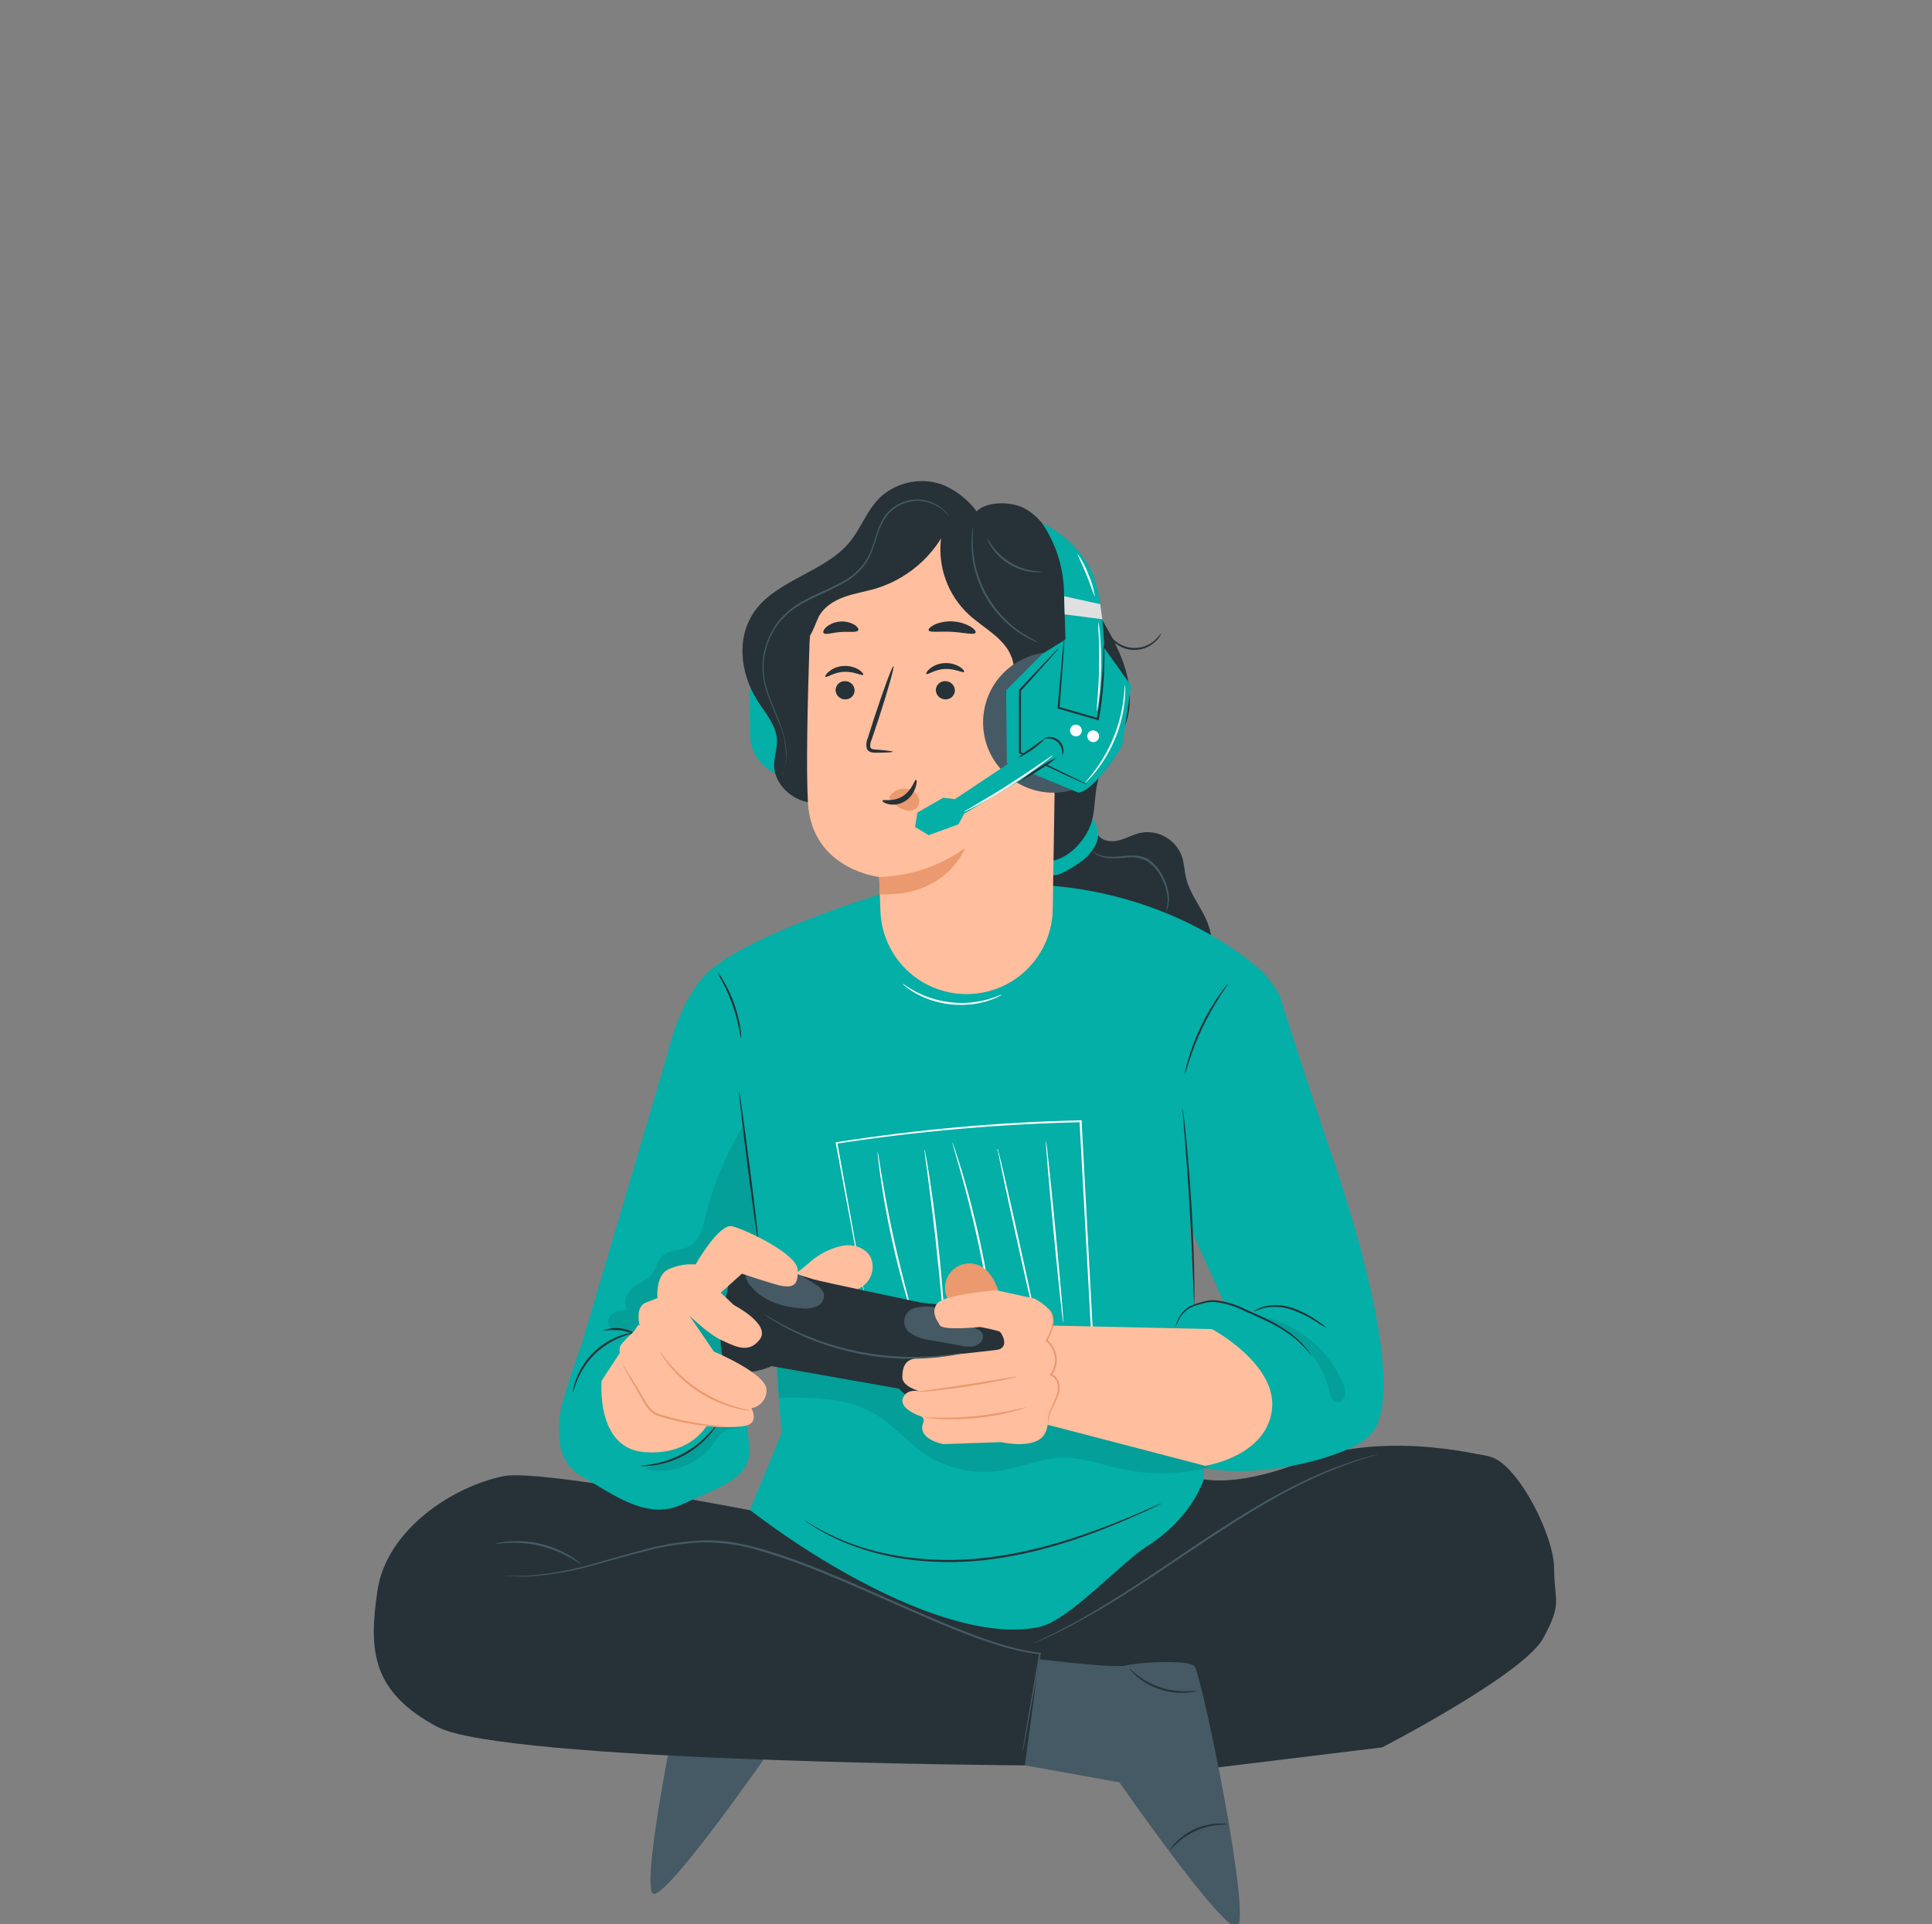 <svg width="261" height="260" viewBox="0 0 261 260" fill="none" xmlns="http://www.w3.org/2000/svg">
<rect x="0" y="0" width="261" height="260" fill="#808080" stroke="none"/>
<g clip-path="url(#clip0)">
<path d="M116.983 218.935C116.983 218.935 105.133 221.015 103.255 220.568C101.378 220.12 94.967 219.762 94.031 220.635C93.095 221.509 85.898 256.38 88.399 255.907C90.9 255.434 104.129 236.355 104.129 236.355C104.758 236.235 120.707 233.38 120.707 233.38L116.983 218.935Z" fill="#455A64"/>
<path d="M201.634 196.954C201.634 196.954 187.594 193.018 176.217 197.422C164.839 201.827 160.809 199.326 160.809 199.326L132.521 214.276L135.329 223.75L174.246 208.249L201.634 196.954Z" fill="#263238"/>
<path d="M129.89 223.651L185.306 196.533C185.306 196.533 198.056 195.602 201.634 196.928C205.212 198.254 209.954 207.49 209.954 211.962C209.954 216.434 211.145 216.465 208.462 221.363C205.778 226.262 186.715 236.095 186.715 236.095L159.602 239.397L138.537 234.259L129.89 223.651Z" fill="#263238"/>
<path d="M186.138 196.481C186.097 196.504 186.053 196.521 186.008 196.533L185.623 196.663L184.136 197.126L183.06 197.454C182.675 197.589 182.259 197.755 181.806 197.922C180.912 198.27 179.877 198.618 178.78 199.133L177.048 199.903C176.45 200.178 175.842 200.501 175.207 200.818C173.923 201.432 172.608 202.196 171.214 202.966C168.453 204.572 165.494 206.455 162.41 208.504C159.327 210.552 156.43 212.534 153.747 214.281C152.4 215.144 151.121 215.971 149.899 216.699C149.285 217.068 148.708 217.437 148.131 217.739L146.477 218.675C144.207 219.97 141.857 221.121 139.442 222.122L139.562 222.05C139.66 222.003 139.78 221.946 139.925 221.868L141.324 221.186L142.364 220.703C142.733 220.516 143.123 220.302 143.55 220.079C144.392 219.621 145.375 219.132 146.41 218.519L148.053 217.567C148.625 217.234 149.202 216.865 149.805 216.496C151.022 215.758 152.291 214.936 153.638 214.057C156.311 212.3 159.217 210.313 162.285 208.259C165.353 206.205 168.338 204.333 171.125 202.732C172.535 201.967 173.85 201.208 175.145 200.6C175.785 200.288 176.393 199.97 176.996 199.695L178.743 198.941C179.846 198.421 180.891 198.098 181.796 197.766C182.248 197.604 182.664 197.443 183.06 197.318L184.141 197.012L185.644 196.59L186.039 196.492L186.138 196.481Z" fill="#455A64"/>
<path d="M138.251 223.916C138.251 223.916 150.243 225.476 152.115 225.024C153.987 224.572 160.403 224.223 161.345 225.092C162.286 225.96 169.477 260.836 166.976 260.368C164.475 259.9 151.231 240.816 151.231 240.816C150.601 240.697 134.658 237.837 134.658 237.837L138.251 223.916Z" fill="#455A64"/>
<path d="M134.206 210.672C134.206 210.672 75.264 198.02 68.114 199.435C60.964 200.849 52.186 206.834 50.995 214.889C49.804 222.944 50.148 228.555 59.086 233.323C68.025 238.092 138.449 238.523 138.449 238.523L140.477 223.443L129.323 219.554L135.5 222.06L134.206 210.672Z" fill="#263238"/>
<path d="M138.11 236.786C138.11 236.786 138.11 236.708 138.142 236.552C138.173 236.396 138.204 236.152 138.251 235.856C138.355 235.232 138.5 234.337 138.693 233.193C139.093 230.869 139.67 227.53 140.378 223.407L140.466 223.521C136.457 223.074 131.954 221.441 127.112 219.418C122.271 217.396 117.05 214.952 111.471 212.658C108.714 211.497 105.897 210.485 103.031 209.627C100.381 208.772 97.61 208.356 94.826 208.394C92.309 208.508 89.811 208.888 87.374 209.528C85.076 210.09 82.959 210.724 81.009 211.249C77.952 212.174 74.803 212.762 71.618 213.002H70.115C69.678 213.002 69.309 212.955 69.013 212.939L68.342 212.887L68.113 212.861H68.342L69.018 212.887C69.314 212.887 69.678 212.939 70.115 212.918L71.613 212.882C74.788 212.601 77.925 211.987 80.973 211.052C82.918 210.532 85.034 209.871 87.338 209.294C89.789 208.642 92.302 208.251 94.836 208.129C97.525 207.989 100.327 208.545 103.12 209.346C105.996 210.205 108.824 211.218 111.59 212.383C117.18 214.686 122.386 217.146 127.227 219.169C132.068 221.192 136.535 222.845 140.502 223.303H140.606V223.402C139.863 227.52 139.254 230.853 138.833 233.178C138.62 234.316 138.454 235.211 138.339 235.83C138.282 236.121 138.235 236.35 138.204 236.521C138.178 236.612 138.147 236.7 138.11 236.786Z" fill="#455A64"/>
<path d="M78.545 211.353C78.513 211.395 77.967 210.974 76.985 210.433C75.733 209.733 74.391 209.208 72.996 208.873C71.601 208.537 70.166 208.397 68.732 208.457C67.63 208.504 66.954 208.623 66.943 208.576C67.094 208.514 67.251 208.471 67.411 208.446C67.844 208.358 68.282 208.297 68.722 208.264C71.653 208.026 74.583 208.727 77.089 210.266C77.466 210.495 77.827 210.749 78.17 211.026C78.308 211.119 78.434 211.229 78.545 211.353Z" fill="#455A64"/>
<path d="M161.703 228.446C161.703 228.446 161.573 228.508 161.324 228.565C160.973 228.644 160.617 228.692 160.258 228.711C159.065 228.783 157.869 228.629 156.732 228.258C155.593 227.89 154.534 227.308 153.612 226.542C153.335 226.314 153.076 226.063 152.837 225.794C152.742 225.701 152.661 225.594 152.598 225.476C152.635 225.44 153.019 225.851 153.732 226.392C155.602 227.806 157.892 228.554 160.237 228.518C161.142 228.503 161.693 228.399 161.703 228.446Z" fill="#263238"/>
<path d="M165.847 246.5C165.847 246.547 165.327 246.5 164.553 246.578C162.481 246.76 160.528 247.628 159.004 249.043C158.422 249.563 158.115 249.974 158.079 249.948C158.282 249.559 158.549 249.207 158.869 248.908C159.613 248.147 160.496 247.534 161.469 247.103C162.441 246.675 163.486 246.433 164.547 246.391C164.984 246.353 165.423 246.39 165.847 246.5Z" fill="#263238"/>
<path d="M148.376 112.87C148.984 113.687 150.185 113.791 151.173 113.536C152.161 113.281 153.056 112.751 154.049 112.527C155.207 112.302 156.406 112.496 157.434 113.075C158.462 113.653 159.251 114.577 159.66 115.684C159.982 116.635 159.998 117.66 160.232 118.637C160.648 120.39 161.745 121.887 162.582 123.478C163.419 125.07 164.022 126.973 163.372 128.678C162.644 130.561 160.486 131.59 158.469 131.549C156.451 131.507 154.558 130.608 152.816 129.594C151.074 128.58 149.384 127.425 147.466 126.791C145.547 126.156 143.306 126.115 141.647 127.254C141.153 124.058 140.953 120.824 141.049 117.592" fill="#263238"/>
<path d="M157.449 123.239C157.705 122.522 157.796 121.755 157.715 120.998C157.6 120.184 157.342 119.397 156.95 118.674C156.516 117.769 155.866 116.985 155.057 116.391C154.181 115.908 153.171 115.725 152.182 115.871C151.346 115.967 150.504 115.988 149.665 115.933C149.09 115.893 148.534 115.714 148.043 115.413C147.913 115.327 147.793 115.228 147.684 115.117C147.611 115.034 147.58 114.992 147.585 114.987C147.59 114.982 147.757 115.127 148.105 115.32C148.586 115.58 149.119 115.727 149.665 115.751C150.495 115.779 151.327 115.739 152.151 115.632C152.648 115.577 153.151 115.577 153.648 115.632C154.202 115.681 154.736 115.859 155.208 116.152C156.057 116.772 156.734 117.596 157.179 118.549C157.574 119.301 157.821 120.122 157.907 120.967C157.965 121.54 157.903 122.119 157.725 122.667C157.675 122.814 157.614 122.956 157.543 123.094C157.486 123.198 157.46 123.244 157.449 123.239Z" fill="#455A64"/>
<path d="M101.295 204.006C113.073 213.028 130.087 222.148 140.477 219.803C144.46 218.904 151.449 211.14 154.902 208.961C158.355 206.782 161.287 203.616 162.676 199.773L157.731 191.234L105.33 202.763L101.295 204.006Z" fill="#03AFA7"/>
<path d="M170.455 131.206C170.455 131.206 172.727 133.681 173.081 135.111C173.435 136.541 179.321 154.377 179.321 154.377C179.321 154.377 191.063 186.565 185.343 193.621C182.535 197.09 168.536 200.215 161.683 198.046L159.249 178.338C159.886 177.34 160.836 176.581 161.949 176.18C163.063 175.778 164.278 175.756 165.406 176.118L160.039 164.158L160.216 145.604L168.807 131.512" fill="#03AFA7"/>
<path d="M90.131 142.536L78.649 181.401C78.649 181.401 75.529 189.898 75.529 191.968C75.529 194.037 75.118 197.563 78.847 199.638C82.575 201.712 87.338 205.524 92.107 203.278C96.875 201.031 101.43 199.814 101.222 195.878C101.014 191.942 99.771 183.861 99.771 183.861L104.743 159.832L90.131 142.536Z" fill="#03AFA7"/>
<path d="M170.798 131.528C170.798 131.528 160.039 120.847 141.09 119.599L118.855 120.832C118.153 121.107 99.522 126.744 94.888 132.136C91.493 136.083 90.13 142.536 90.13 142.536L103.791 170.564L105.585 193.621L101.295 204.021L162.655 199.788L160.055 153.394L170.798 131.528Z" fill="#03AFA7"/>
<path d="M86.079 179.997C86.079 180.044 85.382 180.127 84.306 180.517C82.911 181.007 81.63 181.775 80.541 182.774C79.466 183.788 78.611 185.013 78.03 186.372C77.582 187.412 77.447 188.12 77.4 188.109C77.394 187.934 77.415 187.758 77.463 187.589C77.556 187.142 77.686 186.704 77.853 186.279C78.394 184.863 79.251 183.589 80.359 182.555C81.468 181.521 82.799 180.755 84.249 180.314C84.684 180.18 85.129 180.081 85.58 180.018C85.744 179.985 85.913 179.978 86.079 179.997Z" fill="#263238"/>
<path d="M85.991 180.314C85.257 180.063 84.504 179.868 83.74 179.732C82.963 179.689 82.184 179.71 81.41 179.794C82.156 179.488 82.967 179.375 83.767 179.466C84.568 179.557 85.333 179.849 85.991 180.314Z" fill="#263238"/>
<path d="M96.791 192.555C96.734 192.704 96.653 192.843 96.552 192.966C96.309 193.332 96.04 193.68 95.746 194.006C94.783 195.077 93.641 195.973 92.371 196.653C91.1 197.331 89.721 197.784 88.295 197.994C87.864 198.058 87.43 198.091 86.995 198.093C86.836 198.109 86.676 198.099 86.522 198.062C86.522 198.015 87.198 198 88.263 197.802C91.061 197.291 93.628 195.918 95.606 193.876C96.36 193.08 96.75 192.524 96.791 192.555Z" fill="#263238"/>
<g opacity="0.3">
<path opacity="0.3" d="M86.969 198.426C88.639 198.867 90.402 198.806 92.038 198.252C93.674 197.697 95.11 196.672 96.168 195.306C96.87 194.37 97.556 193.169 98.726 193.06C99.287 193.002 100.109 193.06 100.166 192.498C100.198 192.176 99.891 191.921 99.589 191.801C99.115 191.663 98.614 191.646 98.132 191.751C97.649 191.857 97.201 192.081 96.828 192.404C96.092 193.058 95.428 193.789 94.847 194.583C93.063 196.715 89.59 197.49 86.969 198.431" fill="black"/>
</g>
<path d="M102.418 167.637C102.34 167.637 101.706 163.144 100.999 157.585C100.292 152.026 99.772 147.502 99.85 147.492C99.927 147.482 100.557 151.985 101.264 157.549C101.971 163.113 102.491 167.626 102.418 167.637Z" fill="#263238"/>
<path d="M177.231 183.263C176.573 182.402 175.827 181.613 175.005 180.907C174.094 180.168 173.112 179.522 172.072 178.978C170.902 178.354 169.566 177.756 168.151 177.148C166.879 176.487 165.495 176.069 164.069 175.915C163.753 175.898 163.436 175.916 163.123 175.967C162.827 176.014 162.535 176.118 162.244 176.191C161.716 176.31 161.204 176.493 160.721 176.737C160.045 177.138 159.509 177.737 159.187 178.453C158.937 178.973 158.843 179.254 158.817 179.243C158.791 179.233 158.817 179.165 158.869 179.02C158.929 178.81 159.004 178.605 159.093 178.406C159.392 177.644 159.93 177 160.627 176.57C161.119 176.305 161.643 176.106 162.187 175.978C162.481 175.881 162.779 175.799 163.081 175.733C163.411 175.674 163.745 175.651 164.08 175.666C165.532 175.81 166.943 176.228 168.24 176.898C169.649 177.512 170.991 178.115 172.166 178.76C173.216 179.319 174.203 179.99 175.109 180.762C175.717 181.285 176.264 181.875 176.742 182.519C176.913 182.748 177.023 182.94 177.101 183.065C177.153 183.125 177.196 183.191 177.231 183.263Z" fill="#263238"/>
<path d="M179.253 179.441C178.779 179.208 178.324 178.938 177.891 178.635C176.835 177.945 175.7 177.383 174.511 176.96C173.322 176.555 172.047 176.468 170.814 176.711C170.31 176.85 169.816 177.023 169.337 177.231C169.436 177.128 169.552 177.043 169.68 176.981C170.021 176.785 170.387 176.635 170.767 176.534C172.034 176.228 173.361 176.29 174.594 176.711C175.805 177.14 176.95 177.737 177.995 178.484C178.444 178.762 178.865 179.083 179.253 179.441Z" fill="#263238"/>
<path d="M100.125 140.332C99.997 139.883 99.9 139.426 99.833 138.964C99.392 136.762 98.637 134.634 97.592 132.646C97.351 132.245 97.138 131.828 96.953 131.398C97.272 131.745 97.543 132.133 97.759 132.552C98.335 133.53 98.815 134.561 99.194 135.631C99.572 136.701 99.849 137.805 100.021 138.928C100.114 139.389 100.148 139.861 100.125 140.332Z" fill="#263238"/>
<path d="M165.941 132.864C165.972 132.89 165.525 133.514 164.849 134.554C163.977 135.91 163.187 137.316 162.483 138.766C161.789 140.223 161.186 141.722 160.679 143.254C160.289 144.429 160.086 145.168 160.044 145.157C160.047 144.981 160.075 144.806 160.128 144.637C160.2 144.299 160.32 143.81 160.497 143.212C160.953 141.653 161.535 140.133 162.239 138.668C162.944 137.202 163.764 135.796 164.693 134.461C165.052 133.941 165.354 133.551 165.577 133.28C165.678 133.125 165.801 132.985 165.941 132.864Z" fill="#263238"/>
<path d="M156.862 203.158C156.862 203.158 156.826 203.189 156.753 203.226L156.41 203.397C156.108 203.548 155.661 203.766 155.079 204.032C153.924 204.552 152.234 205.332 150.113 206.19C145.885 207.89 139.858 210.027 132.89 210.802C129.619 211.159 126.318 211.14 123.052 210.745C120.388 210.42 117.771 209.788 115.252 208.862C113.552 208.244 111.915 207.464 110.364 206.533C109.802 206.221 109.407 205.919 109.126 205.737L108.809 205.519C108.772 205.496 108.737 205.47 108.705 205.441C108.705 205.441 108.747 205.441 108.825 205.498L109.152 205.69C109.449 205.857 109.849 206.148 110.416 206.444C111.982 207.333 113.623 208.083 115.319 208.686C117.832 209.572 120.436 210.172 123.083 210.474C126.33 210.854 129.609 210.867 132.859 210.511C139.791 209.741 145.802 207.64 150.045 205.992C152.167 205.155 153.867 204.432 155.037 203.912L156.384 203.324L156.737 203.174L156.862 203.158Z" fill="#263238"/>
<path d="M135.355 134.388C135.205 134.502 135.041 134.595 134.866 134.664C134.672 134.769 134.471 134.86 134.263 134.934C133.995 135.049 133.721 135.148 133.441 135.23C132.714 135.457 131.967 135.615 131.211 135.704C130.28 135.797 129.343 135.797 128.413 135.704C127.485 135.594 126.57 135.39 125.683 135.095C124.961 134.846 124.265 134.529 123.603 134.149C123.347 134.006 123.099 133.849 122.859 133.681C122.678 133.56 122.505 133.428 122.339 133.286C122.188 133.175 122.049 133.05 121.923 132.911C121.96 132.864 122.573 133.379 123.707 133.982C124.374 134.332 125.07 134.624 125.787 134.856C127.522 135.418 129.353 135.622 131.169 135.454C131.914 135.381 132.652 135.246 133.374 135.048C134.622 134.705 135.329 134.336 135.355 134.388Z" fill="white"/>
<path d="M159.769 149.832C159.798 149.92 159.815 150.01 159.821 150.102C159.852 150.31 159.883 150.565 159.925 150.872C160.008 151.543 160.117 152.515 160.237 153.716C160.476 156.114 160.757 159.436 160.975 163.118C161.194 166.8 161.303 170.128 161.344 172.546C161.344 173.752 161.376 174.724 161.344 175.4C161.344 175.712 161.344 175.972 161.344 176.18C161.357 176.27 161.357 176.361 161.344 176.451C161.321 176.363 161.31 176.272 161.313 176.18C161.313 175.972 161.287 175.718 161.272 175.406C161.246 174.688 161.204 173.726 161.157 172.551C161.069 170.138 160.928 166.831 160.71 163.134C160.492 159.436 160.242 156.134 160.05 153.732C159.956 152.557 159.883 151.595 159.826 150.882L159.774 150.108C159.759 150.016 159.757 149.924 159.769 149.832Z" fill="#263238"/>
<g opacity="0.3">
<path opacity="0.3" d="M105.215 188.863C109.667 188.78 114.378 188.764 118.215 191.047C120.67 192.514 122.526 194.807 124.892 196.408C127.852 198.398 131.443 199.224 134.975 198.728C137.882 198.306 140.653 196.991 143.591 196.939C146.191 196.897 148.703 197.854 151.246 198.421C155.188 199.301 159.281 199.262 163.206 198.306C162.244 196.648 160.315 195.857 158.526 195.186C141.207 188.838 123.208 184.526 104.893 182.337" fill="black"/>
</g>
<g opacity="0.3">
<path opacity="0.3" d="M84.369 179.68C83.61 179.779 82.679 179.794 82.289 179.16C82.146 178.845 82.128 178.487 82.237 178.159C82.345 177.83 82.574 177.555 82.877 177.387C83.496 177.075 84.186 176.928 84.879 176.96C84.01 176.217 84.561 174.735 85.451 174.017C86.34 173.3 87.531 172.904 88.191 171.979C88.711 171.246 88.888 170.258 89.553 169.644C90.479 168.786 91.977 169.004 93.095 168.417C94.535 167.663 94.951 165.843 95.315 164.257C96.393 159.946 98.124 155.825 100.447 152.037C101.825 161.75 103.521 172.161 103.677 181.968C103.677 182.686 102.434 183.091 102.085 183.715C101.628 184.537 100.681 184.937 99.787 185.223C97.639 185.899 95.299 186.19 93.136 185.556C90.973 184.922 89.044 183.221 88.565 181.022L88.508 180.543" fill="black"/>
</g>
<g opacity="0.3">
<path opacity="0.3" d="M172.015 178.838C173.901 179.69 175.567 180.964 176.883 182.561C178.199 184.159 179.131 186.037 179.607 188.052C179.732 188.572 179.888 189.222 180.408 189.414C180.547 189.446 180.691 189.449 180.831 189.424C180.971 189.399 181.105 189.346 181.225 189.268C181.344 189.191 181.447 189.09 181.528 188.972C181.608 188.855 181.664 188.722 181.692 188.582C181.787 188.008 181.692 187.419 181.422 186.903C180.364 184.419 178.671 182.257 176.514 180.634C174.356 179.011 171.809 177.984 169.129 177.657" fill="black"/>
</g>
<path d="M120.098 181.266H120.223L120.597 181.235L122.064 181.131L127.628 180.762L147.487 179.514L147.377 179.638C146.941 171.594 146.415 162.094 145.859 151.948C145.859 151.792 145.859 151.642 145.859 151.491L145.994 151.621C134.954 151.877 123.942 152.846 113.026 154.522L113.115 154.398C114.285 160.877 115.241 166.186 115.912 169.883C116.24 171.719 116.489 173.159 116.666 174.147C116.749 174.631 116.812 175 116.853 175.265C116.895 175.53 116.911 175.645 116.911 175.645C116.911 175.645 116.874 175.52 116.822 175.27L116.604 174.158C116.417 173.17 116.141 171.74 115.793 169.904C115.101 166.212 114.113 160.908 112.901 154.434V154.325H113.011C123.933 152.608 134.957 151.62 146.01 151.366H146.14V151.496C146.14 151.647 146.14 151.803 146.14 151.954C146.686 162.099 147.18 171.599 147.622 179.644V179.763H147.507L127.643 180.912L122.074 181.219L120.608 181.287H120.233L120.098 181.266Z" fill="white"/>
<path d="M123.53 178.5C123.397 178.22 123.289 177.93 123.208 177.631C123.021 177.07 122.766 176.243 122.464 175.224C121.861 173.185 121.107 170.341 120.415 167.164C119.724 163.986 119.24 161.074 118.944 158.994C118.793 157.954 118.684 157.086 118.627 156.493C118.582 156.187 118.557 155.877 118.554 155.568C118.638 155.865 118.698 156.17 118.731 156.478C118.829 157.107 118.97 157.949 119.131 158.963C119.479 161.043 119.994 163.95 120.691 167.117C121.388 170.284 122.105 173.133 122.657 175.182C122.927 176.175 123.151 176.997 123.322 177.61C123.411 177.902 123.48 178.199 123.53 178.5Z" fill="white"/>
<path d="M127.581 179.238C127.56 179.158 127.546 179.076 127.539 178.994L127.461 178.297C127.404 177.647 127.321 176.778 127.222 175.728C127.025 173.56 126.733 170.564 126.364 167.262C125.995 163.96 125.605 160.976 125.324 158.812C125.184 157.772 125.069 156.904 124.986 156.259C124.955 155.978 124.924 155.739 124.903 155.562C124.89 155.48 124.89 155.395 124.903 155.313C124.936 155.389 124.957 155.47 124.965 155.552C125.002 155.739 125.049 155.968 125.101 156.238C125.21 156.842 125.355 157.71 125.522 158.786C125.86 160.939 126.281 163.924 126.65 167.231C127.019 170.538 127.285 173.539 127.435 175.712C127.513 176.799 127.565 177.683 127.591 178.312C127.591 178.588 127.591 178.832 127.591 179.014C127.6 179.089 127.597 179.164 127.581 179.238Z" fill="white"/>
<path d="M134.58 181.656C134.546 181.568 134.525 181.475 134.518 181.38C134.487 181.162 134.445 180.897 134.393 180.569C134.284 179.831 134.128 178.827 133.946 177.605C133.561 175.099 132.963 171.651 132.141 167.871C131.32 164.09 130.436 160.705 129.749 158.266C129.411 157.076 129.131 156.098 128.928 155.38C128.834 155.063 128.761 154.803 128.704 154.59C128.672 154.501 128.653 154.409 128.647 154.314C128.693 154.397 128.729 154.484 128.756 154.574L129.027 155.349C129.255 156.02 129.547 156.998 129.937 158.209C130.67 160.643 131.585 164.028 132.407 167.814C133.228 171.599 133.795 175.062 134.138 177.574C134.305 178.832 134.429 179.852 134.497 180.559L134.57 181.37C134.586 181.464 134.589 181.561 134.58 181.656Z" fill="white"/>
<path d="M140.321 180.226C140.283 180.146 140.256 180.063 140.238 179.976C140.186 179.779 140.129 179.534 140.051 179.243C139.889 178.567 139.676 177.683 139.411 176.555C138.891 174.282 138.168 171.131 137.399 167.652C136.057 161.6 134.981 156.535 134.773 155.318H134.825C134.695 155.464 134.627 155.536 134.617 155.526C134.664 155.439 134.719 155.357 134.783 155.282L134.814 155.24V155.297C135.142 156.488 136.307 161.537 137.648 167.585C138.418 171.064 139.099 174.22 139.583 176.503L140.139 179.212C140.191 179.508 140.238 179.732 140.274 179.95C140.305 180.039 140.321 180.132 140.321 180.226Z" fill="white"/>
<path d="M143.649 178.754C143.576 178.754 142.988 173.253 142.333 166.446C141.678 159.639 141.215 154.122 141.293 154.117C141.371 154.112 141.954 159.618 142.604 166.42C143.254 173.222 143.722 178.754 143.649 178.754Z" fill="white"/>
<path d="M127.961 175.354C127.684 174.74 127.601 174.056 127.725 173.394C127.849 172.732 128.172 172.124 128.653 171.652C129.133 171.18 129.746 170.866 130.41 170.754C131.074 170.641 131.756 170.735 132.365 171.022C133.655 171.636 134.403 173.003 134.861 174.35C135.575 176.443 135.801 178.672 135.521 180.866C135.468 181.897 135.06 182.878 134.367 183.642" fill="#EB996E"/>
<path d="M86.22 179.004L81.275 186.554C81.275 186.554 80.433 195.696 87.057 196.2C93.682 196.705 95.741 192.176 95.741 192.176V183.783L86.22 179.004Z" fill="#FFBE9D"/>
<path d="M117.618 169.883C117.014 168.692 115.538 168.141 114.217 168.256C112.893 168.453 111.63 168.944 110.52 169.691C109.37 170.367 107.956 172.083 106.661 172.405L114.555 174.834C115.532 174.381 116.78 173.866 117.352 172.956C117.652 172.508 117.833 171.991 117.879 171.454C117.926 170.917 117.836 170.376 117.618 169.883Z" fill="#FFBE9D"/>
<path d="M97.447 178.531C97.447 178.531 96.724 184.412 98.97 185.192C101.217 185.972 104.248 184.584 104.248 184.584L121.434 187.62C121.434 187.62 124.58 191.073 128.818 191.26C133.056 191.448 135.636 186.372 135.636 186.372L136.104 177.298L124.409 175.993C124.409 175.993 110.889 173.164 109.792 172.821C108.694 172.478 102.319 170.486 101.102 170.424C99.885 170.362 98.419 173.544 98.419 173.544L97.447 178.531Z" fill="#263238"/>
<path d="M125.969 176.575C125.213 176.479 124.447 176.521 123.707 176.7C123.326 176.77 122.976 176.955 122.705 177.23C122.433 177.505 122.252 177.857 122.187 178.239C122.121 178.62 122.175 179.012 122.34 179.362C122.505 179.712 122.773 180.002 123.109 180.195C123.898 180.681 124.787 180.983 125.709 181.079L129.77 181.812C130.281 181.931 130.807 181.971 131.33 181.931C131.593 181.908 131.847 181.826 132.073 181.69C132.299 181.554 132.492 181.368 132.635 181.146C132.775 180.921 132.823 180.65 132.77 180.39C132.717 180.13 132.566 179.9 132.349 179.747" fill="#455A64"/>
<path d="M141.647 179.092L163.721 179.576C163.721 179.576 172.711 184.36 171.817 190.61C170.923 196.861 162.79 198.046 162.79 198.046L140.851 192.326L141.647 179.092Z" fill="#FFBE9D"/>
<path d="M105.653 171.35C104.789 171.142 103.963 170.939 103.053 170.798C102.143 170.658 101.019 170.975 100.765 171.838C100.712 172.151 100.732 172.471 100.822 172.775C100.912 173.078 101.07 173.358 101.285 173.591C102.886 175.728 105.689 176.633 108.357 176.773C109.048 176.856 109.749 176.756 110.39 176.482C110.706 176.339 110.967 176.096 111.133 175.791C111.299 175.486 111.361 175.135 111.31 174.792C111.094 174.251 110.684 173.81 110.161 173.554C108.783 172.588 107.262 171.846 105.653 171.355" fill="#455A64"/>
<path d="M142.531 184.688C143.337 183.242 141.345 181.105 141.345 181.105C141.819 180.235 142.126 179.285 142.25 178.302C142.411 176.773 139.723 175.452 139.723 175.452L134.58 174.324C134.58 174.324 127.82 174.886 126.713 176.014C125.605 177.142 126.713 178.614 126.713 178.614L126.952 179.051C127.404 179.831 132.396 179.29 132.396 179.29C132.396 179.29 134.871 179.748 135.105 179.966C135.339 180.184 136.343 181.9 134.903 182.342C134.559 182.446 125.688 183.382 124.165 183.481C122.641 183.58 121.908 184.183 121.897 186.081C121.897 187.293 123.977 187.912 124.331 188.01C124.029 187.932 122.48 187.6 121.975 188.894C121.414 190.33 124.222 191.302 124.222 191.302C124.328 191.315 124.429 191.355 124.517 191.416C124.604 191.478 124.675 191.561 124.722 191.656C124.77 191.752 124.794 191.858 124.791 191.965C124.788 192.072 124.758 192.176 124.705 192.269C123.879 194.479 127.435 195.119 127.435 195.119L135.235 194.849C135.235 194.849 138.688 195.654 140.435 194.479C142.183 193.304 141.158 190.751 142.443 188.894C143.727 187.038 141.73 186.133 142.531 184.688Z" fill="#FFBE9D"/>
<path d="M137.409 185.993C137.244 186.07 137.069 186.123 136.889 186.149C136.561 186.232 136.078 186.341 135.485 186.466C134.299 186.71 132.646 187.022 130.805 187.303C128.964 187.584 127.305 187.787 126.125 187.906C125.522 187.969 125.033 188.01 124.695 188.031C124.522 188.052 124.348 188.052 124.175 188.031C124.342 187.969 124.517 187.933 124.695 187.922L126.12 187.714C127.321 187.542 128.98 187.308 130.8 187.028C132.62 186.747 134.278 186.471 135.48 186.268L136.889 186.034C137.06 186.002 137.234 185.988 137.409 185.993Z" fill="#EB996E"/>
<path d="M138.677 190.148C138.512 190.232 138.338 190.296 138.157 190.34C137.825 190.449 137.341 190.59 136.743 190.74C135.171 191.136 133.572 191.418 131.959 191.583C130.35 191.753 128.73 191.805 127.113 191.739C126.489 191.713 125.989 191.676 125.641 191.635C125.464 191.631 125.289 191.601 125.121 191.546C125.121 191.505 125.891 191.546 127.123 191.546C130.344 191.567 133.558 191.234 136.707 190.553C137.929 190.298 138.662 190.106 138.677 190.148Z" fill="#EB996E"/>
<path d="M141.506 176.674C141.506 176.674 141.621 176.726 141.782 176.898C142.008 177.152 142.169 177.457 142.25 177.787C142.382 178.299 142.382 178.836 142.25 179.347C142.064 179.985 141.804 180.6 141.475 181.178L141.439 181.027C141.969 181.439 142.367 181.998 142.583 182.633C142.799 183.269 142.824 183.954 142.656 184.604C142.545 185.042 142.347 185.452 142.073 185.811L142.016 185.603C142.272 185.711 142.499 185.878 142.679 186.089C142.86 186.3 142.989 186.55 143.056 186.82C143.186 187.294 143.186 187.796 143.056 188.27C142.793 189.014 142.471 189.736 142.094 190.428C141.863 190.887 141.719 191.384 141.668 191.895C141.636 192.259 141.668 192.456 141.668 192.456C141.668 192.456 141.642 192.415 141.616 192.316C141.589 192.177 141.575 192.036 141.574 191.895C141.591 191.364 141.715 190.843 141.938 190.361C142.283 189.665 142.581 188.948 142.832 188.213C142.952 187.781 142.952 187.325 142.832 186.892C142.778 186.664 142.672 186.452 142.522 186.271C142.373 186.091 142.183 185.948 141.969 185.852L141.803 185.79L141.907 185.65C142.149 185.315 142.326 184.937 142.427 184.537C142.59 183.908 142.557 183.244 142.333 182.634C142.13 182.08 141.782 181.591 141.324 181.219L141.241 181.152L141.288 181.063C141.619 180.506 141.886 179.913 142.084 179.295C142.228 178.818 142.255 178.313 142.162 177.824C142.049 177.389 141.823 176.992 141.506 176.674Z" fill="#EB996E"/>
<path d="M130.17 182.81C130.08 182.845 129.986 182.87 129.89 182.883L129.084 183.05C128.735 183.122 128.304 183.2 127.799 183.258C127.295 183.315 126.723 183.414 126.083 183.455C125.444 183.497 124.747 183.564 124.003 183.57C123.26 183.575 122.443 183.57 121.596 183.57C119.756 183.477 117.925 183.258 116.115 182.914C114.313 182.551 112.539 182.063 110.806 181.453C110.015 181.152 109.246 180.876 108.57 180.559C107.894 180.242 107.249 179.956 106.677 179.664C106.105 179.373 105.606 179.087 105.164 178.838C104.722 178.588 104.347 178.359 104.046 178.162L103.359 177.704C103.277 177.654 103.201 177.597 103.13 177.532C103.223 177.563 103.31 177.607 103.39 177.662L104.103 178.068C104.41 178.255 104.784 178.474 105.236 178.708C105.689 178.942 106.183 179.228 106.765 179.493C107.348 179.758 107.966 180.075 108.658 180.351C109.35 180.626 110.098 180.923 110.889 181.214C114.338 182.423 117.945 183.124 121.596 183.294C122.438 183.32 123.239 183.356 123.988 183.33C124.736 183.304 125.433 183.289 126.068 183.247C126.702 183.206 127.274 183.143 127.778 183.091C128.283 183.039 128.714 182.982 129.068 182.93L129.879 182.816C129.975 182.799 130.074 182.797 130.17 182.81Z" fill="#455A64"/>
<path d="M84.551 185.826C84.551 185.826 83.308 182.623 83.828 181.802C84.348 180.98 86.428 179.202 86.428 179.202C86.428 179.202 85.705 176.602 87.255 176.004L88.815 175.385C88.815 175.385 88.529 172.494 90.167 171.563C91.349 170.99 92.663 170.741 93.973 170.84C93.973 170.84 97.145 165.234 98.929 165.682C100.712 166.129 107.675 169.394 107.769 171.578C107.862 173.762 107.009 173.934 105.72 173.762C104.846 173.648 100.229 172.093 100.229 172.093L97.369 174.662L99.131 176.326C99.131 176.326 104.191 178.926 102.641 180.975C101.092 183.024 99.131 181.802 97.478 181.079C95.824 180.356 93.141 177.772 93.141 177.772L96.448 182.623C96.448 182.623 103.52 185.551 103.557 187.787C103.57 188.377 103.37 188.953 102.994 189.408C102.618 189.864 102.09 190.169 101.508 190.267C101.508 190.267 102.6 192.207 100.764 192.628C98.929 193.049 94.899 192.628 94.899 192.628L90.187 190.574L84.551 185.826Z" fill="#FFBE9D"/>
<path d="M97.972 192.794C97.74 192.819 97.507 192.819 97.275 192.794C96.828 192.794 96.183 192.742 95.388 192.659C93.312 192.435 91.262 192.023 89.262 191.427C88.666 191.275 88.125 190.958 87.702 190.512C87.351 190.073 87.041 189.603 86.776 189.108L85.372 186.684L84.442 185.036C84.318 184.839 84.215 184.63 84.135 184.412C84.284 184.591 84.418 184.782 84.535 184.984L85.534 186.586L86.995 188.983C87.255 189.46 87.558 189.912 87.9 190.335C88.299 190.743 88.806 191.031 89.361 191.167C91.347 191.756 93.376 192.19 95.429 192.467C96.22 192.576 96.859 192.644 97.306 192.69C97.531 192.704 97.754 192.739 97.972 192.794Z" fill="#EB996E"/>
<path d="M101.409 190.61C101.208 190.611 101.008 190.592 100.811 190.553C100.272 190.477 99.739 190.366 99.215 190.22C98.433 190.006 97.667 189.738 96.921 189.42C95.096 188.625 93.42 187.524 91.966 186.164C91.375 185.611 90.826 185.015 90.323 184.381C89.978 183.958 89.662 183.514 89.376 183.05C89.263 182.887 89.167 182.713 89.09 182.53C89.132 182.498 89.584 183.221 90.468 184.266C90.989 184.874 91.546 185.449 92.138 185.988C93.591 187.304 95.24 188.386 97.025 189.196C97.754 189.524 98.502 189.806 99.267 190.038C100.577 190.434 101.42 190.558 101.409 190.61Z" fill="#EB996E"/>
<path d="M144.741 110.79C145.464 109.912 146.987 110.057 147.726 110.915C148.068 111.369 148.278 111.908 148.331 112.474C148.384 113.04 148.279 113.609 148.027 114.118C147.503 115.132 146.724 115.99 145.765 116.609C145.072 117.104 144.338 117.539 143.571 117.909C143.167 118.143 142.707 118.263 142.24 118.258C141.252 118.174 140.628 117.036 140.758 116.053C140.971 115.078 141.495 114.199 142.25 113.546C143.003 112.9 143.649 112.138 144.164 111.29" fill="#03AFA7"/>
<path d="M111.04 107.104L104.867 104.54C103.827 104.107 102.937 103.378 102.307 102.443C101.678 101.509 101.337 100.41 101.326 99.283L101.269 93.261L106.209 88.326L118.169 92.637L116.937 100.754C116.937 100.754 113.427 106.698 111.04 107.104Z" fill="#03AFA7"/>
<path d="M132.807 70.808C132.126 68.468 129.073 65.873 126.499 65.233C125.217 64.924 123.878 64.922 122.595 65.23C121.311 65.537 120.119 66.144 119.115 67.001C117.145 68.769 116.37 71.364 114.68 73.361C111.43 77.198 105.283 78.306 102.2 82.242C99.382 85.82 99.922 90.921 102.361 94.722C103.427 96.376 104.852 97.983 104.961 99.922C105.023 101.082 104.581 102.216 104.576 103.375C104.576 106.032 107.207 108.471 110.135 108.487" fill="#263238"/>
<path d="M131.439 69.861C132.261 67.708 136.27 67.599 138.324 68.644C140.378 69.69 141.668 71.764 142.853 73.735C144.642 76.699 146.428 79.665 148.209 82.632C149.582 84.91 150.96 87.214 151.818 89.73C152.676 92.247 152.973 95.034 152.151 97.567C151.257 100.318 149.114 102.559 148.355 105.367C147.835 107.239 147.991 109.236 147.466 111.087C146.941 112.938 144.569 116.438 141.111 116.427" fill="#263238"/>
<path d="M142.765 88.035L142.219 122.875C142.165 125.954 140.894 128.886 138.684 131.03C136.474 133.174 133.504 134.356 130.425 134.315C127.439 134.279 124.581 133.095 122.443 131.011C120.305 128.926 119.05 126.099 118.938 123.114L118.777 118.486C118.777 118.486 109.687 117.514 109.152 108.497C108.892 104.15 109.084 95.17 109.355 87.032C109.5 82.648 111.344 78.493 114.497 75.445C117.65 72.396 121.864 70.692 126.249 70.693C128.482 70.718 130.686 71.19 132.733 72.08C134.779 72.971 136.627 74.263 138.166 75.879C139.706 77.496 140.906 79.404 141.696 81.492C142.485 83.58 142.849 85.805 142.765 88.035Z" fill="#FFBE9D"/>
<path d="M118.767 118.497C122.935 118.377 126.974 117.02 130.368 114.597C130.368 114.597 127.898 121.222 118.855 120.837L118.767 118.497Z" fill="#EB996E"/>
<path d="M112.88 93.256C112.894 93.592 113.038 93.909 113.282 94.14C113.525 94.371 113.85 94.498 114.186 94.494C114.35 94.499 114.513 94.472 114.667 94.413C114.82 94.354 114.96 94.265 115.078 94.151C115.197 94.037 115.291 93.9 115.356 93.749C115.42 93.598 115.454 93.436 115.454 93.272C115.444 92.936 115.301 92.617 115.058 92.385C114.815 92.152 114.491 92.025 114.154 92.029C113.989 92.023 113.825 92.051 113.671 92.11C113.517 92.169 113.377 92.258 113.258 92.373C113.139 92.487 113.044 92.624 112.98 92.776C112.915 92.928 112.881 93.091 112.88 93.256Z" fill="#263238"/>
<path d="M111.518 91.441C111.684 91.602 112.625 90.833 114.014 90.77C115.402 90.708 116.447 91.353 116.614 91.176C116.687 91.098 116.51 90.802 116.052 90.5C115.429 90.117 114.703 89.936 113.972 89.98C113.251 90.01 112.559 90.271 111.996 90.724C111.565 91.062 111.435 91.394 111.518 91.441Z" fill="#263238"/>
<path d="M126.421 93.256C126.435 93.592 126.579 93.909 126.823 94.14C127.066 94.371 127.391 94.498 127.727 94.494C127.891 94.499 128.055 94.472 128.209 94.413C128.362 94.354 128.503 94.265 128.621 94.151C128.74 94.037 128.835 93.901 128.9 93.75C128.965 93.599 128.999 93.436 129.001 93.272C128.987 92.936 128.843 92.618 128.6 92.386C128.356 92.154 128.032 92.026 127.695 92.029C127.531 92.024 127.367 92.052 127.213 92.112C127.059 92.171 126.919 92.26 126.8 92.375C126.682 92.489 126.587 92.626 126.522 92.777C126.457 92.928 126.423 93.091 126.421 93.256Z" fill="#263238"/>
<path d="M125.152 91.056C125.319 91.218 126.265 90.448 127.648 90.386C129.031 90.323 130.082 90.968 130.248 90.791C130.316 90.713 130.139 90.417 129.681 90.115C129.059 89.73 128.332 89.548 127.601 89.595C126.88 89.624 126.187 89.885 125.625 90.339C125.204 90.672 125.069 90.984 125.152 91.056Z" fill="#263238"/>
<path d="M120.608 101.571C120.608 101.493 119.745 101.384 118.341 101.274C117.982 101.274 117.644 101.196 117.571 100.962C117.53 100.605 117.595 100.243 117.758 99.922C118.055 99.049 118.356 98.134 118.679 97.177C119.953 93.272 120.852 90.063 120.696 90.016C120.54 89.97 119.381 93.09 118.096 96.995C117.795 97.957 117.498 98.877 117.223 99.756C117.022 100.194 116.98 100.689 117.103 101.155C117.161 101.277 117.246 101.384 117.351 101.469C117.457 101.553 117.58 101.613 117.711 101.644C117.91 101.686 118.112 101.705 118.315 101.701C119.729 101.685 120.608 101.654 120.608 101.571Z" fill="#263238"/>
<path d="M120.298 107.471C120.546 107.15 120.869 106.899 121.235 106.741C121.602 106.583 122 106.524 122.395 106.569C122.681 106.598 122.959 106.685 123.212 106.826C123.466 106.968 123.69 107.16 123.872 107.392C124.045 107.619 124.147 107.895 124.166 108.183C124.185 108.472 124.119 108.76 123.977 109.009C123.768 109.253 123.494 109.426 123.19 109.505C122.885 109.585 122.565 109.567 122.271 109.455C121.659 109.244 121.095 108.907 120.612 108.463C120.465 108.357 120.339 108.222 120.241 108.067C120.194 107.991 120.169 107.903 120.169 107.814C120.169 107.724 120.194 107.636 120.241 107.561" fill="#EB996E"/>
<path d="M123.74 105.359C123.551 105.318 123.234 106.784 121.918 107.596C120.601 108.408 119.288 107.957 119.236 108.155C119.184 108.353 119.474 108.509 120.028 108.65C120.769 108.819 121.555 108.682 122.25 108.263C122.916 107.857 123.434 107.179 123.692 106.372C123.894 105.768 123.854 105.373 123.74 105.359Z" fill="#263238"/>
<path d="M125.449 85.154C125.61 85.524 126.983 85.264 128.621 85.368C130.259 85.472 131.595 85.836 131.793 85.487C131.876 85.321 131.631 84.967 131.08 84.645C130.347 84.237 129.531 84.003 128.694 83.959C127.857 83.914 127.021 84.062 126.249 84.39C125.677 84.686 125.391 84.998 125.449 85.154Z" fill="#263238"/>
<path d="M111.258 85.529C111.518 85.83 112.459 85.461 113.608 85.388C114.757 85.316 115.735 85.503 115.943 85.16C116.037 84.998 115.865 84.692 115.423 84.411C114.837 84.073 114.162 83.924 113.489 83.984C112.815 84.028 112.171 84.28 111.648 84.707C111.263 85.05 111.143 85.383 111.258 85.529Z" fill="#263238"/>
<path d="M141.351 95.185C139.983 98.258 136.91 98.591 136.874 94.587C136.874 92.689 137.321 90.729 136.712 88.935C135.808 86.267 132.927 84.92 130.852 83.017C129.457 81.711 128.393 80.092 127.746 78.294C127.1 76.496 126.89 74.57 127.134 72.674C127.3 71.452 127.748 70.147 128.814 69.554C129.755 69.034 130.93 69.149 131.986 69.414C138.423 71.036 143.311 76.866 144.819 83.334C146.327 89.803 146.026 98.472 142.885 104.322" fill="#263238"/>
<path d="M128.637 69.627C127.815 71.963 126.456 74.074 124.671 75.79C122.886 77.505 120.723 78.779 118.356 79.507C116.931 79.934 115.444 80.157 114.04 80.662C112.636 81.166 111.284 82.019 110.598 83.34C110.312 83.891 109.802 85.378 109.423 85.867C109.043 86.356 108.674 85.815 108.143 85.498C107.493 85.113 107.582 84.146 107.842 83.418C108.679 81.104 110.348 79.211 112.033 77.422C114.201 75.113 116.489 72.846 119.277 71.338C122.064 69.83 125.428 69.133 128.429 70.137" fill="#263238"/>
<path d="M156.888 85.55C156.888 85.55 156.857 85.68 156.737 85.888C156.562 86.178 156.347 86.442 156.097 86.673C155.69 87.065 155.205 87.368 154.674 87.565C154.144 87.761 153.578 87.845 153.013 87.812C152.448 87.78 151.896 87.63 151.392 87.374C150.887 87.118 150.441 86.761 150.081 86.324C149.868 86.068 149.693 85.783 149.561 85.477C149.462 85.258 149.431 85.128 149.447 85.123C149.692 85.497 149.96 85.857 150.247 86.2C150.97 86.999 151.978 87.481 153.053 87.542C154.129 87.603 155.185 87.239 155.993 86.527C156.313 86.222 156.612 85.895 156.888 85.55Z" fill="#263238"/>
<path d="M105.642 104.774C105.914 104.136 106.089 103.462 106.162 102.772C106.251 100.878 105.88 98.99 105.08 97.27C104.633 96.158 104.077 94.962 103.619 93.63C103.386 92.932 103.212 92.216 103.099 91.488C102.99 90.711 102.974 89.924 103.052 89.143C103.233 87.465 103.824 85.858 104.774 84.463C105.276 83.725 105.878 83.06 106.562 82.487C107.278 81.917 108.048 81.419 108.861 81C110.494 80.136 112.173 79.497 113.676 78.66C115.153 77.927 116.381 76.774 117.207 75.347C117.935 73.954 118.247 72.446 118.767 71.135C119.023 70.495 119.373 69.898 119.807 69.362C120.23 68.879 120.735 68.474 121.299 68.166C122.268 67.627 123.38 67.401 124.482 67.521C125.306 67.617 126.097 67.9 126.796 68.348C127.237 68.632 127.632 68.983 127.966 69.388C128.086 69.524 128.192 69.672 128.283 69.83C127.845 69.287 127.317 68.823 126.723 68.457C126.033 68.034 125.256 67.773 124.45 67.693C123.61 67.618 122.763 67.745 121.981 68.062C121.199 68.38 120.504 68.879 119.952 69.518C119.52 70.037 119.17 70.62 118.912 71.244C118.361 72.529 118.086 74.042 117.352 75.482C116.5 76.957 115.235 78.15 113.712 78.914C112.189 79.762 110.509 80.407 108.892 81.26C108.097 81.672 107.343 82.159 106.64 82.716C105.975 83.273 105.389 83.918 104.898 84.634C103.967 85.995 103.386 87.566 103.208 89.205C103.128 89.965 103.138 90.731 103.24 91.488C103.354 92.195 103.528 92.891 103.76 93.568C104.202 94.904 104.748 96.106 105.184 97.208C106.1 99.439 106.38 101.441 106.193 102.788C106.134 103.304 106.004 103.809 105.808 104.29C105.758 104.416 105.7 104.54 105.637 104.66C105.641 104.698 105.642 104.736 105.642 104.774Z" fill="#455A64"/>
<path d="M140.284 86.829C140.04 86.76 139.803 86.668 139.577 86.553C138.949 86.267 138.343 85.931 137.768 85.55C135.851 84.284 134.261 82.583 133.129 80.584C131.998 78.586 131.356 76.347 131.257 74.052C131.228 73.358 131.25 72.663 131.325 71.972C131.344 71.719 131.39 71.468 131.46 71.224C131.471 71.477 131.462 71.731 131.434 71.983C131.39 72.665 131.39 73.349 131.434 74.032C131.581 76.286 132.235 78.478 133.348 80.443C134.461 82.409 136.004 84.098 137.861 85.383C138.421 85.767 139.004 86.115 139.608 86.423C139.845 86.539 140.071 86.675 140.284 86.829Z" fill="#455A64"/>
<path d="M140.752 77.271C140.752 77.271 140.622 77.308 140.388 77.323C140.057 77.342 139.724 77.33 139.395 77.287C138.301 77.151 137.248 76.782 136.309 76.204C135.37 75.626 134.566 74.853 133.951 73.938C133.766 73.662 133.605 73.369 133.472 73.064C133.414 72.958 133.376 72.841 133.358 72.721C133.4 72.721 133.618 73.168 134.107 73.829C135.398 75.557 137.301 76.727 139.426 77.1C140.232 77.24 140.747 77.224 140.752 77.271Z" fill="#455A64"/>
<path d="M140.846 95.336C140.997 95.263 146.956 93.209 147.055 99.387C147.154 105.564 140.929 104.384 140.914 104.207C140.898 104.03 140.846 95.336 140.846 95.336Z" fill="#FFBE9D"/>
<path d="M142.765 101.836C142.791 101.836 142.874 101.909 143.056 101.992C143.315 102.095 143.603 102.095 143.862 101.992C144.512 101.742 145.043 100.697 145.058 99.584C145.068 99.046 144.956 98.513 144.731 98.024C144.671 97.832 144.564 97.658 144.421 97.516C144.278 97.375 144.102 97.271 143.909 97.213C143.785 97.177 143.651 97.188 143.535 97.245C143.419 97.302 143.328 97.4 143.28 97.52C143.202 97.692 143.238 97.816 143.207 97.827C143.176 97.837 143.072 97.723 143.119 97.468C143.151 97.314 143.235 97.177 143.358 97.078C143.526 96.946 143.739 96.886 143.951 96.912C144.205 96.959 144.442 97.07 144.642 97.235C144.841 97.4 144.995 97.612 145.089 97.853C145.36 98.384 145.495 98.973 145.485 99.569C145.485 100.812 144.845 101.987 143.961 102.257C143.796 102.308 143.621 102.321 143.45 102.296C143.28 102.271 143.116 102.208 142.973 102.112C142.781 101.987 142.744 101.846 142.765 101.836Z" fill="#EB996E"/>
<path d="M149.017 104.323C152.725 100.615 152.725 94.603 149.017 90.895C145.309 87.187 139.297 87.187 135.589 90.895C131.881 94.603 131.881 100.615 135.589 104.323C139.297 108.031 145.309 108.031 149.017 104.323Z" fill="#455A64"/>
<path d="M145.698 107.104L136.02 103.079L135.927 93.261L140.846 88.326L152.806 92.637L151.594 100.754C151.594 100.754 148.084 106.698 145.698 107.104Z" fill="#03AFA7"/>
<path d="M149.197 94.551C149.197 94.551 149.717 82.268 147.57 77.448C145.422 72.628 140.778 70.688 140.778 70.688C142.604 73.377 143.628 76.529 143.732 79.778L144.122 92.221L141.361 96.969L145.484 99.605L149.197 94.551Z" fill="#03AFA7"/>
<path d="M143.758 80.558L148.646 81.634L148.906 83.667L143.831 83.007L143.758 80.558Z" fill="#E0E0E0"/>
<path d="M148.906 87.177L152.811 92.642L146.098 93.261L140.846 88.326L144.497 86.049L148.906 87.177Z" fill="#03AFA7"/>
<path d="M149.114 86.964C149.114 86.964 149.114 87.032 149.145 87.162C149.176 87.292 149.171 87.489 149.182 87.744C149.208 88.264 149.213 88.987 149.182 89.907C149.129 92.349 148.884 94.784 148.448 97.187L148.422 97.328L148.282 97.286L146.098 96.657L142.978 95.757L142.874 95.726V95.617C143.108 92.97 143.311 90.672 143.462 88.976C143.54 88.186 143.607 87.536 143.659 87.047C143.671 86.812 143.704 86.579 143.758 86.35C143.777 86.584 143.777 86.819 143.758 87.052C143.727 87.572 143.685 88.196 143.638 88.992C143.514 90.682 143.342 92.991 143.144 95.643L143.051 95.502L146.145 96.397L148.329 97.031L148.162 97.135C148.599 94.74 148.873 92.318 148.984 89.886C149.026 88.976 149.046 88.238 149.052 87.734C149.055 87.476 149.076 87.219 149.114 86.964Z" fill="#263238"/>
<path d="M143.051 87.572C142.944 87.73 142.824 87.877 142.692 88.014L141.652 89.205C140.711 90.245 139.416 91.675 137.897 93.365L137.929 93.282C137.929 94.91 137.929 96.714 137.929 98.617V101.701L137.851 101.581L144.299 104.701L146.171 105.627C146.401 105.729 146.622 105.85 146.831 105.991C146.591 105.917 146.358 105.823 146.134 105.71L144.226 104.852L137.736 101.794L137.658 101.758V101.675C137.658 100.692 137.658 99.657 137.658 98.591C137.658 96.688 137.658 94.884 137.658 93.256V93.209L137.689 93.173L141.517 89.101L142.624 87.957C142.752 87.814 142.895 87.685 143.051 87.572Z" fill="#263238"/>
<path d="M144.122 101.685L130.243 109.948L129.489 111.373L125.449 112.844L123.624 111.732L123.93 109.792L127.42 107.785L129 107.977L142.037 99.298L144.122 101.685Z" fill="#03AFA7"/>
<path d="M137.929 105.46C138.652 104.834 139.432 104.277 140.258 103.796C141.038 103.24 141.868 102.76 142.739 102.361C142.014 102.985 141.235 103.542 140.409 104.025C139.628 104.579 138.798 105.059 137.929 105.46Z" fill="#263238"/>
<path d="M141.09 99.772C141.09 99.74 141.283 99.61 141.668 99.579C141.921 99.561 142.176 99.595 142.416 99.678C142.657 99.761 142.878 99.892 143.066 100.063C143.252 100.236 143.401 100.444 143.505 100.675C143.61 100.906 143.667 101.156 143.675 101.41C143.675 101.794 143.56 102.013 143.534 102.002C143.508 101.992 143.534 101.768 143.482 101.425C143.418 100.981 143.208 100.571 142.884 100.26C142.547 99.965 142.12 99.793 141.673 99.772C141.324 99.751 141.106 99.813 141.09 99.772Z" fill="#263238"/>
<path d="M137.481 102.434C138.066 101.918 138.69 101.448 139.348 101.03C139.956 100.539 140.603 100.099 141.283 99.714C140.194 100.847 138.905 101.769 137.481 102.434Z" fill="#263238"/>
<path d="M147.081 98.94C147.207 98.807 147.374 98.721 147.556 98.695C147.737 98.67 147.921 98.707 148.079 98.799C148.265 98.906 148.402 99.081 148.459 99.288C148.502 99.466 148.482 99.653 148.403 99.819C148.325 99.984 148.191 100.117 148.025 100.195C147.86 100.273 147.672 100.292 147.495 100.248C147.317 100.204 147.16 100.1 147.05 99.954C146.939 99.806 146.881 99.626 146.887 99.441C146.893 99.257 146.961 99.08 147.081 98.94Z" fill="white"/>
<path d="M144.741 98.154C144.869 98.024 145.036 97.94 145.216 97.914C145.397 97.889 145.581 97.924 145.739 98.014C145.832 98.066 145.913 98.136 145.979 98.22C146.044 98.304 146.092 98.4 146.119 98.503C146.154 98.637 146.153 98.777 146.117 98.91C146.081 99.044 146.01 99.165 145.913 99.263C145.815 99.361 145.694 99.432 145.561 99.469C145.428 99.506 145.287 99.507 145.153 99.473C145.019 99.439 144.896 99.371 144.797 99.275C144.697 99.179 144.624 99.059 144.585 98.927C144.547 98.794 144.543 98.653 144.575 98.519C144.606 98.385 144.673 98.261 144.767 98.16L144.741 98.154Z" fill="white"/>
<path d="M146.587 105.793C146.55 105.757 147.107 105.164 147.907 104.108C149.964 101.341 151.286 98.097 151.75 94.681C151.927 93.376 151.932 92.554 151.979 92.554C152.016 92.744 152.028 92.938 152.015 93.131C152.021 93.652 151.995 94.173 151.937 94.691C151.578 98.168 150.232 101.47 148.058 104.207C147.736 104.621 147.388 105.016 147.018 105.388C146.892 105.54 146.747 105.677 146.587 105.793Z" fill="white"/>
<path d="M148.376 84.026C148.431 84.178 148.463 84.338 148.469 84.499C148.516 84.801 148.563 85.243 148.61 85.794C148.729 87.222 148.776 88.656 148.75 90.089C148.728 91.523 148.634 92.955 148.469 94.379C148.402 94.899 148.339 95.367 148.282 95.669C148.27 95.829 148.233 95.987 148.173 96.137C148.172 95.544 148.207 94.952 148.277 94.364C148.36 93.266 148.454 91.764 148.48 90.084C148.506 88.404 148.48 86.902 148.422 85.804C148.369 85.213 148.353 84.619 148.376 84.026Z" fill="white"/>
<path d="M145.568 74.822C146.186 75.671 146.679 76.605 147.034 77.594C147.468 78.548 147.763 79.561 147.908 80.599C147.83 80.599 147.429 79.284 146.784 77.692C146.14 76.101 145.495 74.864 145.568 74.822Z" fill="white"/>
<path d="M130.191 109.709C130.336 109.587 130.495 109.482 130.664 109.397L131.985 108.617C133.103 107.962 134.642 107.057 136.311 105.98C137.981 104.904 139.463 103.9 140.529 103.178L141.797 102.309C141.946 102.192 142.108 102.094 142.281 102.018C142.157 102.162 142.015 102.289 141.86 102.398C141.579 102.626 141.163 102.949 140.643 103.334C139.603 104.114 138.131 105.143 136.457 106.209C134.783 107.275 133.223 108.17 132.079 108.783C131.507 109.09 131.039 109.329 130.711 109.49C130.547 109.584 130.372 109.657 130.191 109.709Z" fill="white"/>
</g>
<defs>
<clipPath id="clip0">
<rect width="260" height="260" fill="white" transform="translate(0.5)"/>
</clipPath>
</defs>
</svg>
